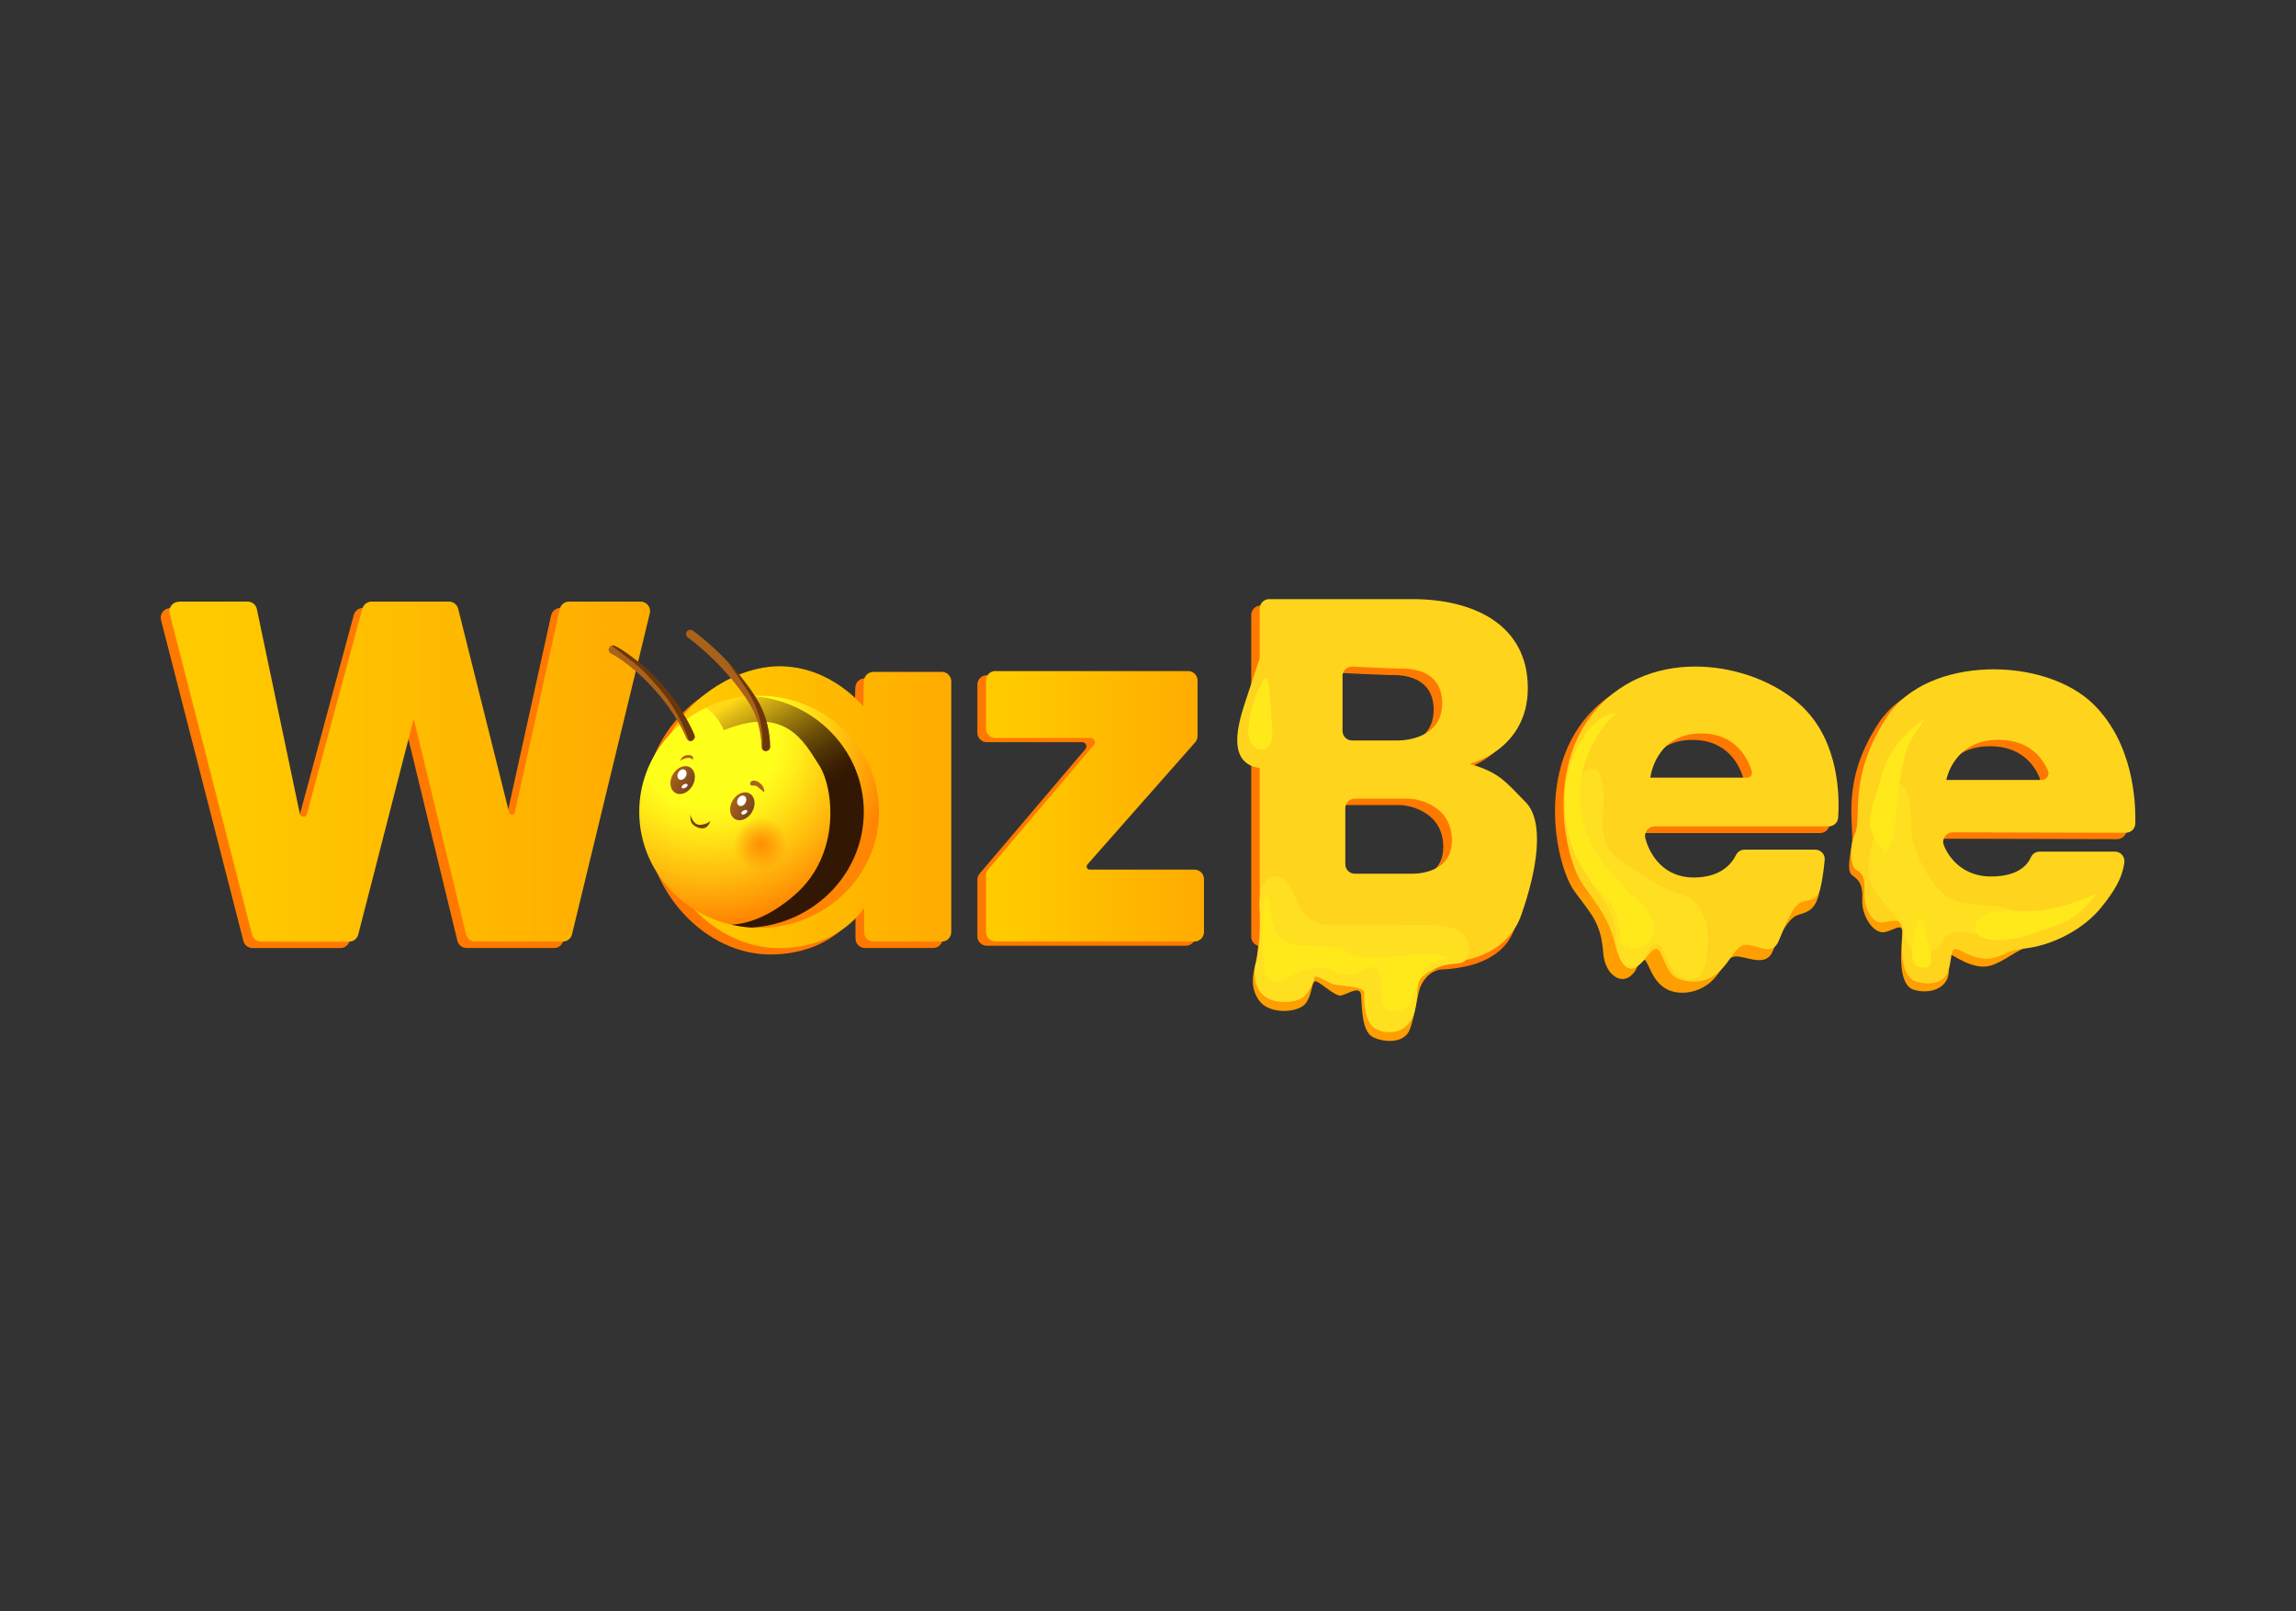 <svg id="eivQKxbwDUR1" xmlns="http://www.w3.org/2000/svg" xmlns:xlink="http://www.w3.org/1999/xlink" viewBox="0 0 315 221" shape-rendering="geometricPrecision" text-rendering="geometricPrecision" project-id="7bf0f9fb1a094b75bd106106848a8df8" export-id="1d7acfca63f542e98a22af552205aaa1" cached="false" width="315" height="221">
<rect x="0" y="0" width="315" height="221" fill="#333333" stroke="none"/>
<style><![CDATA[
#eivQKxbwDUR16_to {animation: eivQKxbwDUR16_to__to 2000ms linear infinite normal forwards}@keyframes eivQKxbwDUR16_to__to { 0% {transform: translate(173.252px,95.342px);animation-timing-function: cubic-bezier(0.445,0.05,0.55,0.95)} 25% {transform: translate(173.252px,92.342px);animation-timing-function: cubic-bezier(0.445,0.05,0.55,0.95)} 50% {transform: translate(173.252px,95.342px);animation-timing-function: cubic-bezier(0.445,0.05,0.55,0.95)} 75% {transform: translate(173.252px,92.342px);animation-timing-function: cubic-bezier(0.445,0.05,0.55,0.95)} 100% {transform: translate(173.252px,95.342px)}} #eivQKxbwDUR19_ts {animation: eivQKxbwDUR19_ts__ts 2000ms linear infinite normal forwards}@keyframes eivQKxbwDUR19_ts__ts { 0% {transform: translate(176.75px,120.211px) scale(1,1);animation-timing-function: cubic-bezier(0.445,0.05,0.55,0.95)} 25% {transform: translate(176.75px,120.211px) scale(0.939,0.939);animation-timing-function: cubic-bezier(0.445,0.05,0.55,0.95)} 50% {transform: translate(176.75px,120.211px) scale(1,1);animation-timing-function: cubic-bezier(0.445,0.05,0.55,0.95)} 75% {transform: translate(176.75px,120.211px) scale(0.939,0.939);animation-timing-function: cubic-bezier(0.445,0.05,0.55,0.95)} 100% {transform: translate(176.75px,120.211px) scale(1,1)}} #eivQKxbwDUR24_ts {animation: eivQKxbwDUR24_ts__ts 2000ms linear infinite normal forwards}@keyframes eivQKxbwDUR24_ts__ts { 0% {transform: translate(240.7px,105.267px) scale(1,1);animation-timing-function: cubic-bezier(0.445,0.05,0.55,0.95)} 25% {transform: translate(240.7px,105.267px) scale(0.932,0.932);animation-timing-function: cubic-bezier(0.445,0.05,0.55,0.95)} 50% {transform: translate(240.7px,105.267px) scale(1,1);animation-timing-function: cubic-bezier(0.445,0.05,0.55,0.95)} 75% {transform: translate(240.7px,105.267px) scale(0.932,0.932);animation-timing-function: cubic-bezier(0.445,0.05,0.55,0.95)} 100% {transform: translate(240.7px,105.267px) scale(1,1)}} #eivQKxbwDUR28_ts {animation: eivQKxbwDUR28_ts__ts 2000ms linear infinite normal forwards}@keyframes eivQKxbwDUR28_ts__ts { 0% {transform: translate(279.356px,100.325px) scale(1,1);animation-timing-function: cubic-bezier(0.445,0.05,0.55,0.95)} 25% {transform: translate(279.356px,100.325px) scale(0.943,0.943);animation-timing-function: cubic-bezier(0.445,0.05,0.55,0.95)} 50% {transform: translate(279.356px,100.325px) scale(1,1);animation-timing-function: cubic-bezier(0.445,0.05,0.55,0.95)} 75% {transform: translate(279.356px,100.325px) scale(0.943,0.943);animation-timing-function: cubic-bezier(0.445,0.05,0.55,0.95)} 100% {transform: translate(279.356px,100.325px) scale(1,1)}} #eivQKxbwDUR33_tr {animation: eivQKxbwDUR33_tr__tr 2000ms linear infinite normal forwards}@keyframes eivQKxbwDUR33_tr__tr { 0% {transform: translate(104.86px,111.868px) rotate(0deg);animation-timing-function: cubic-bezier(0.445,0.05,0.55,0.95)} 50% {transform: translate(104.86px,111.868px) rotate(8.966deg);animation-timing-function: cubic-bezier(0.445,0.05,0.55,0.95)} 100% {transform: translate(104.86px,111.868px) rotate(0deg)}} #eivQKxbwDUR40_ts {animation: eivQKxbwDUR40_ts__ts 2000ms linear infinite normal forwards}@keyframes eivQKxbwDUR40_ts__ts { 0% {transform: translate(93.657px,107.017px) scale(1,1)} 80% {transform: translate(93.657px,107.017px) scale(1,1)} 90% {transform: translate(93.657px,107.017px) scale(1,0.3)} 100% {transform: translate(93.657px,107.017px) scale(1,1)}} #eivQKxbwDUR46_ts {animation: eivQKxbwDUR46_ts__ts 2000ms linear infinite normal forwards}@keyframes eivQKxbwDUR46_ts__ts { 0% {transform: translate(101.841px,110.609px) scale(1,1)} 80% {transform: translate(101.841px,110.609px) scale(1,1)} 90% {transform: translate(101.841px,110.609px) scale(1,0.3)} 100% {transform: translate(101.841px,110.609px) scale(1,1)}} #eivQKxbwDUR53_tr {animation: eivQKxbwDUR53_tr__tr 2000ms linear infinite normal forwards}@keyframes eivQKxbwDUR53_tr__tr { 0% {transform: translate(105.093px,102.848px) rotate(0deg);animation-timing-function: cubic-bezier(0.445,0.05,0.55,0.95)} 50% {transform: translate(105.093px,102.848px) rotate(21.885deg);animation-timing-function: cubic-bezier(0.445,0.05,0.55,0.95)} 100% {transform: translate(105.093px,102.848px) rotate(0deg)}} #eivQKxbwDUR56_tr {animation: eivQKxbwDUR56_tr__tr 2000ms linear infinite normal forwards}@keyframes eivQKxbwDUR56_tr__tr { 0% {transform: translate(94.728px,101.837px) rotate(0deg);animation-timing-function: cubic-bezier(0.445,0.05,0.55,0.95)} 50% {transform: translate(94.728px,101.837px) rotate(12.447deg);animation-timing-function: cubic-bezier(0.445,0.05,0.55,0.95)} 100% {transform: translate(94.728px,101.837px) rotate(0deg)}}
]]></style>
<defs><linearGradient id="eivQKxbwDUR9-fill" x1="232.21" y1="92.33" x2="232.21" y2="136.19" spreadMethod="pad" gradientUnits="userSpaceOnUse" gradientTransform="translate(0 0)"><stop id="eivQKxbwDUR9-fill-0" offset="55%" stop-color="#ff7900"/><stop id="eivQKxbwDUR9-fill-1" offset="71%" stop-color="#ff9e00"/></linearGradient><linearGradient id="eivQKxbwDUR10-fill" x1="272.73" y1="92.7" x2="272.73" y2="136" spreadMethod="pad" gradientUnits="userSpaceOnUse" gradientTransform="translate(0 0)"><stop id="eivQKxbwDUR10-fill-0" offset="55%" stop-color="#ff7900"/><stop id="eivQKxbwDUR10-fill-1" offset="71%" stop-color="#ff9e00"/></linearGradient><linearGradient id="eivQKxbwDUR12-fill" x1="23.21" y1="105.85" x2="89.17" y2="105.85" spreadMethod="pad" gradientUnits="userSpaceOnUse" gradientTransform="translate(0 0)"><stop id="eivQKxbwDUR12-fill-0" offset="10%" stop-color="#ffca00"/><stop id="eivQKxbwDUR12-fill-1" offset="100%" stop-color="#ffab00"/></linearGradient><linearGradient id="eivQKxbwDUR13-fill" x1="89.52" y1="110.72" x2="130.51" y2="110.72" spreadMethod="pad" gradientUnits="userSpaceOnUse" gradientTransform="translate(0 0)"><stop id="eivQKxbwDUR13-fill-0" offset="10%" stop-color="#ffca00"/><stop id="eivQKxbwDUR13-fill-1" offset="100%" stop-color="#ffab00"/></linearGradient><linearGradient id="eivQKxbwDUR14-fill" x1="135.27" y1="110.61" x2="165.18" y2="110.61" spreadMethod="pad" gradientUnits="userSpaceOnUse" gradientTransform="translate(0 0)"><stop id="eivQKxbwDUR14-fill-0" offset="10%" stop-color="#ffca00"/><stop id="eivQKxbwDUR14-fill-1" offset="100%" stop-color="#ffab00"/></linearGradient><radialGradient id="eivQKxbwDUR35-fill" cx="0" cy="0" r="28.83" spreadMethod="pad" gradientUnits="userSpaceOnUse" gradientTransform="translate(-7.13 -10.27)"><stop id="eivQKxbwDUR35-fill-0" offset="33%" stop-color="#ffff1c"/><stop id="eivQKxbwDUR35-fill-1" offset="44%" stop-color="#ffed18"/><stop id="eivQKxbwDUR35-fill-2" offset="65%" stop-color="#ffbf0e"/><stop id="eivQKxbwDUR35-fill-3" offset="89%" stop-color="#ff8502"/></radialGradient><linearGradient id="eivQKxbwDUR36-fill" x1="97.74" y1="97.81" x2="106.49" y2="112.12" spreadMethod="pad" gradientUnits="userSpaceOnUse" gradientTransform="translate(0 0)"><stop id="eivQKxbwDUR36-fill-0" offset="0%" stop-color="#ffd817"/><stop id="eivQKxbwDUR36-fill-1" offset="13%" stop-color="#d9b413"/><stop id="eivQKxbwDUR36-fill-2" offset="36%" stop-color="#9e7d0d"/><stop id="eivQKxbwDUR36-fill-3" offset="56%" stop-color="#6f5108"/><stop id="eivQKxbwDUR36-fill-4" offset="75%" stop-color="#4d3204"/><stop id="eivQKxbwDUR36-fill-5" offset="90%" stop-color="#391e02"/><stop id="eivQKxbwDUR36-fill-6" offset="100%" stop-color="#321802"/></linearGradient><linearGradient id="eivQKxbwDUR41-fill" x1="0.008" y1="-1.557" x2="0.011" y2="1.547" spreadMethod="pad" gradientUnits="userSpaceOnUse" gradientTransform="translate(0 0)"><stop id="eivQKxbwDUR41-fill-0" offset="0%" stop-color="#aa611a"/><stop id="eivQKxbwDUR41-fill-1" offset="100%" stop-color="#76461e"/></linearGradient><linearGradient id="eivQKxbwDUR47-fill" x1="-0.001" y1="-1.558" x2="0.002" y2="1.547" spreadMethod="pad" gradientUnits="userSpaceOnUse" gradientTransform="translate(0 0)"><stop id="eivQKxbwDUR47-fill-0" offset="0%" stop-color="#aa611a"/><stop id="eivQKxbwDUR47-fill-1" offset="100%" stop-color="#76461e"/></linearGradient><radialGradient id="eivQKxbwDUR52-fill" cx="0" cy="0" r="3.65" spreadMethod="pad" gradientUnits="userSpaceOnUse" gradientTransform="translate(0 0)"><stop id="eivQKxbwDUR52-fill-0" offset="0%" stop-color="rgba(255,121,0,0.75)"/><stop id="eivQKxbwDUR52-fill-1" offset="13%" stop-color="rgba(255,121,0,0.68)"/><stop id="eivQKxbwDUR52-fill-2" offset="39%" stop-color="rgba(255,121,0,0.5)"/><stop id="eivQKxbwDUR52-fill-3" offset="75%" stop-color="rgba(255,121,0,0.21)"/><stop id="eivQKxbwDUR52-fill-4" offset="100%" stop-color="rgba(255,121,0,0)"/></radialGradient></defs><g><g><g><path d="M23.34,83.41h9.45c.62,0,1.15.43,1.27,1.03l6.32,30.09l8.16-30.17c.15-.57.67-.96,1.26-.96h10.62c.6,0,1.12.41,1.26.99l7.4,29.59l6.53-29.55c.13-.6.66-1.02,1.27-1.02h9.82c.84,0,1.46.79,1.26,1.61L77.29,129.05c-.14.58-.66,1-1.26,1h-12.02c-.6,0-1.12-.41-1.26-.99L55.57,99.48l-7.61,29.6c-.15.58-.67.98-1.26.98h-12.05c-.59,0-1.11-.4-1.26-.98L22.09,85.05c-.21-.82.41-1.62,1.26-1.62l-.01-.02Z" fill="#ff7900"/><path d="M118.64,93.05h9.39c.72,0,1.3.58,1.3,1.3v34.4c0,.72-.58,1.3-1.3,1.3h-9.36c-.72,0-1.3-.58-1.3-1.3v-3.35c0,0-3.21,5.54-11.74,5.54s-17.28-8.2-17.28-20.05s10.19-18.61,17.39-18.61s11.52,5.54,11.52,5.54l.08-3.49c.02-.71.59-1.27,1.3-1.27v-.01Z" fill="#ff7900"/><path d="M135.4,92.64h26.42c.72,0,1.3.58,1.3,1.3v7.62c0,.32-.12.62-.33.86l-14.78,16.75c-.24.28-.05.71.32.71h14.37c.72,0,1.3.58,1.3,1.3v7.26c0,.72-.58,1.3-1.3,1.3h-27.31c-.72,0-1.3-.58-1.3-1.3v-7.75c0-.31.11-.61.31-.84l14.51-17.09c.31-.37.05-.94-.43-.94h-13.09c-.72,0-1.3-.58-1.3-1.3v-6.59c0-.72.58-1.3,1.3-1.3l.01.01Z" fill="#ff7900"/><path d="M208.1,110.88c-2.66-2.66-3.43-3.99-7.64-5.21c0,0,7.98-1.88,7.98-10.41s-7.2-12.19-15.84-12.19h-19.64c-.72,0-1.3.58-1.3,1.3v44.13c0,.72.58,1.3,1.3,1.3l23,3.18c0,0,9.58.81,11.79-5.5c2.22-6.31,3.01-13.96.35-16.62v.02ZM183.01,93.64c0-.74.62-1.33,1.36-1.3c2.11.1,5.97.27,6.31.27.47,0,6.01-.44,6.01,4.76s-6.01,5.1-6.01,5.1h-6.36c-.72,0-1.3-.58-1.3-1.3v-7.53h-.01Zm9.41,27.1h-7.73c-.72,0-1.3-.58-1.3-1.3v-7.7c0-.72.58-1.3,1.3-1.3h7.28c1.44,0,6.04.94,6.04,5.76s-5.59,4.54-5.59,4.54Z" fill="#ff7900"/><path d="M246.34,98.06c-6.11-6.11-19.68-8.77-27.75-.69-8.07,8.07-5.07,21.49-2.58,24.9s3.61,4.32,3.95,8.48c.22,2.81,2.24,4.28,3.66,3.2s.94-2.38,1.77-2.38s1.03,3.1,3.46,4.22c1.65.76,4.15.46,5.9-1.12c1.74-1.58,1.95-3.46,3.45-3.46s4.07,1.5,4.98-.66s2.16-4.61,3.49-5.03s2.49-.64,2.99-3.38c.23-1.26-.56-2.51-.49-3.27s-.54-1.41-1.3-1.41l-8.32.35c-.5,0-1,1.27-1.22,1.72-.54,1.11-3.36,1.76-7.12,1.76-4.12,0-6.03-3.07-6.65-5.38-.22-.82.41-1.63,1.26-1.63h23.9c.69,0,1.25-.53,1.3-1.22.19-2.87.13-10.17-4.69-14.98l.01-.02Zm-21.1,9.5c0,0,.65-6.06,6.97-6.06c4.82,0,6.45,3.53,6.95,5.2.13.43-.19.86-.64.86h-13.28Z" fill="url(#eivQKxbwDUR9-fill)"/><path d="M286.14,97.59c-6.77-6.77-22.85-6.73-28.33,1.5s-3.3,14.27-3.76,16.82c-.41,2.28-.59,3.67.07,4.17s1.5.96,1.37,3.28c-.12,2.33,1.54,4.69,2.95,4.53s2.71-1.67,2.54.45-.63,6.8,1.61,7.45s4.28-.25,4.69-1.87c.42-1.62-1.14-3.53-.26-3.28.87.25,3.71,2.62,6.2,1.79s3.99-2.82,7.6-3.36c0,0,3.89-.79,6.18-3.58c1.88-2.29,3-4.15,3.27-6.31.1-.78-.51-1.46-1.29-1.46l-9.7.29c-.52,0-.75.69-.96,1.16-.44,1.01-2.61,1.95-6.36,1.95s-5.75-2.44-6.47-4.31c-.32-.85.32-1.75,1.23-1.75l23.74.06c.7,0,1.29-.56,1.3-1.26.08-3.04-.28-10.9-5.64-16.27h.02Zm-20.29,10.29c0,0,.94-5.51,7.17-5.51c4.29,0,6.08,2.62,6.77,4.24.26.6-.18,1.27-.83,1.27h-13.11Z" fill="url(#eivQKxbwDUR10-fill)"/></g><g><path d="M24.52,82.53h9.45c.62,0,1.15.43,1.27,1.03l5.9,28.09c.11.51.82.53.96.03l7.62-28.19c.15-.57.67-.96,1.26-.96h10.62c.6,0,1.12.41,1.26.99l6.99,27.94c.1.41.69.4.78-.01l6.17-27.9c.13-.6.66-1.02,1.27-1.02h9.82c.84,0,1.46.79,1.26,1.61L78.48,128.17c-.14.58-.66,1-1.26,1h-12.02c-.6,0-1.12-.41-1.26-.99L56.76,98.6l-7.61,29.6c-.15.58-.67.98-1.26.98h-12.05c-.59,0-1.11-.4-1.26-.98L23.28,84.17c-.21-.82.41-1.62,1.26-1.62l-.02-.02Z" fill="url(#eivQKxbwDUR12-fill)"/><path d="M119.82,92.17h9.39c.72,0,1.3.58,1.3,1.3v34.4c0,.72-.58,1.3-1.3,1.3h-9.36c-.72,0-1.3-.58-1.3-1.3v-3.35c0,0-3.21,5.54-11.74,5.54s-17.28-8.2-17.28-20.05s10.19-18.61,17.39-18.61s11.52,5.54,11.52,5.54l.08-3.49c.02-.71.59-1.27,1.3-1.27v-.01Z" fill="url(#eivQKxbwDUR13-fill)"/><path d="M136.58,92.06h26.42c.72,0,1.3.58,1.3,1.3v7.62c0,.32-.12.62-.33.86l-14.78,16.75c-.24.28-.05.71.32.71h14.37c.72,0,1.3.58,1.3,1.3v7.26c0,.72-.58,1.3-1.3,1.3h-27.31c-.72,0-1.3-.58-1.3-1.3v-7.75c0-.31.11-.61.31-.84l14.51-17.09c.31-.37.05-.94-.43-.94h-13.09c-.72,0-1.3-.58-1.3-1.3v-6.59c0-.72.58-1.3,1.3-1.3l.01.01Z" fill="url(#eivQKxbwDUR14-fill)"/><path d="M209.27,110c-2.66-2.66-3.43-3.99-7.64-5.21c0,0,7.98-1.88,7.98-10.41s-7.2-12.19-15.84-12.19h-19.64c-.72,0-1.3.58-1.3,1.3v47.14c0,.72.58,1.3,1.3,1.3h25.17c0,0,7.2-.11,9.42-6.43c2.22-6.31,3.21-12.85.55-15.51v.01ZM184.18,92.75c0-.74.62-1.33,1.36-1.3c2.11.1,5.97.27,6.31.27.47,0,6.01-.44,6.01,4.76s-6.01,5.1-6.01,5.1h-6.36c-.72,0-1.3-.58-1.3-1.3v-7.53h-.01Zm9.42,27.11h-7.73c-.72,0-1.3-.58-1.3-1.3v-7.7c0-.72.58-1.3,1.3-1.3h7.28c1.44,0,6.04.94,6.04,5.76s-5.59,4.54-5.59,4.54Z" fill="#ffd41d"/><g id="eivQKxbwDUR16_to" transform="translate(173.252,95.342)"><g transform="translate(-173.252,-95.342)"><path d="M173.26,89c0,0-1.25,3.7-2.08,6.27s-3.41,9.18,1.41,10.05s4.53-7.01,3.66-8.8-1.66-7.85-1.37-10.51-1.62,2.99-1.62,2.99Z" fill="#ffd41d"/><path d="M173.63,93.02c-.38-.01-2.28,3.9-2.37,7.15-.08,3.24,3.53,3.9,3.28,0s-.33-7.12-.91-7.15Z" fill="#ffe91b"/></g></g><g id="eivQKxbwDUR19_ts" transform="translate(176.75,120.211) scale(1,1)"><g transform="translate(-176.75,-120.211)"><path d="M172.83,127.73c0,0-.28,3.32-.61,4.61s-.78,3.24.61,5.03s5.25,1.62,6.29.29.75-3.38,1.54-3s2.45,1.92,3.2,1.92s2.74-1.54,2.87-.08.04,4.98,1.62,5.77s4.28.87,5.03-.96s1.08-5.08,1.54-6.05s1.32-2.13,2.83-2.25c0,0-26.37-.97-24.9-5.29l-.02.01Z" fill="#ff9e00"/><path d="M172.22,132.34c0,0-.54,2.66,1,4.11s4.74,1.19,5.73.21s1.33-2.2,1.41-2.58s1.41.39,2.24.82s4.61.3,4.57,1.28-.04,4.01,1.5,4.92s4.64.87,5.44-2.48-.51-4.04,2.48-5.59s4.49.03,4.9-2.35-1.77-3.64-4.39-3.77-12.09.17-14.95,0-4.11-2.78-4.32-3.36-1.15-3.61-3.07-3.32-2.09,3.59-1.92,4.72-.03,5.76-.61,7.39h-.01Z" fill="#ffe021"/><path d="M173.66,123.08c.28-.17.58.53.69,2.3s1.11,3.79,2.63,4.1s5.95.39,6.81.61s1.41,1.16,4.24,1.25s6.76-.54,8-.42s3.13.26,2.22.64-2.13.42-2.96,1.61-1.14,4.38-2.35,5.01-2.71,1.11-3.18-.39.17-5.04-1.27-5.12-2.22,1.16-3.9,1.05-1.94-1.05-3.3-1.02-3.1.55-4.38,1.3-3.21,1.16-3.46-.96-.5-9.51.22-9.96h-.01Z" fill="#ffe91b"/></g></g><path d="M247.52,97.18c-6.11-6.11-19.68-8.77-27.75-.69-8.07,8.07-5.07,21.49-2.58,24.9s3.66,5.15,4.32,7.89s1.74,4.32,3.16,3.24s1.74-2.33,2.58-2.33s1.16,3.24,2.82,3.99s3.99.75,5.73-.83s2.33-3.74,3.82-3.74s3.49,1.66,4.4-.5s1.91-4.98,3.24-5.4s2.16.08,2.66-2.66c.23-1.26.35-2.31.42-3.08s-.54-1.41-1.3-1.41h-9.71c-.5,0-.94.29-1.16.74-.54,1.11-2.03,3.08-5.79,3.08-4.12,0-6.03-3.07-6.65-5.38-.22-.82.41-1.63,1.26-1.63h23.9c.69,0,1.25-.53,1.3-1.22.19-2.87.13-10.17-4.69-14.98l.02.01Zm-21.1,9.5c0,0,.65-6.06,6.97-6.06c4.82,0,6.45,3.53,6.95,5.2.13.43-.19.86-.64.86h-13.28Z" fill="#ffd41d"/><g id="eivQKxbwDUR24_ts" transform="translate(240.7,105.267) scale(1,1)"><g transform="translate(-240.7,-105.267)"><path d="M230.79,122.75c-2.88-.83-5.76-2.82-8.64-4.82-2.88-1.99-2.33-5.43-2.22-6.81s.37-5.87-1.61-5.59c-5.94.83-.54,15.08,0,15.62s3.36,4.2,3.41,7.15c.02,1.16.2,2.28.51,3.15.63,1.3,1.45,1.82,2.42,1.08.36-.28.65-.57.9-.84.41-.88.58-1.82,1.23-2.1c1.04-.46,1.54.96,1.79,1.58s.91,3.07,3.12,3.16c2.2.08,2.41-2.26,2.58-4.75s-.61-5.98-3.49-6.81v-.02Z" fill="#ffe021"/><path d="M221.74,97.88c0,0-2.45-.33-5.03,4.07s-2.37,10.05-1.14,13.87s4.14,6.77,5.01,7.6s1.79,3.32,1.7,4.24-.08,2.41,1.5,2.45s2.78-.91,3.03-2.08-.47-3.07-1.56-3.95-3.96-3.82-5.5-6.02-2.91-4.44-3.07-8.93s2.95-9.72,5.07-11.26l-.01.01Z" fill="#ffe91b"/></g></g><path d="M287.31,96.71c-6.77-6.77-22.85-6.73-28.33,1.5s-3.53,13.9-4.44,16.03-.66,4.5,0,5s1.37.66,1.25,2.99s1.04,4.49,2.45,4.32s2.95-.83,2.78,1.29-.33,6.18,1.91,6.83s4.03-.06,4.44-1.68c.42-1.62.25-3.03,1.12-2.78s2.95,1.91,5.44,1.08.79-.71,4.4-1.25s7.56-2.66,9.85-5.44c1.88-2.29,3-4.15,3.27-6.31.1-.78-.51-1.46-1.29-1.46h-10.36c-.52,0-.97.32-1.18.79-.44,1.01-1.73,2.62-5.47,2.62s-5.75-2.44-6.47-4.31c-.32-.85.32-1.75,1.23-1.75l23.74.06c.7,0,1.29-.56,1.3-1.26.08-3.04-.28-10.9-5.64-16.27ZM267.03,107c0,0,.94-5.51,7.17-5.51c4.29,0,6.08,2.62,6.77,4.24.26.6-.18,1.27-.83,1.27h-13.11Z" fill="#ffd41d"/><g id="eivQKxbwDUR28_ts" transform="translate(279.356,100.325) scale(1,1)"><g transform="translate(-279.356,-100.325)"><path d="M261.67,108.98c.83,2.1.11,4.87,1.16,7.64s3.05,6.59,6.2,7.2s7.69.12,8.06,2.28-4.11,2.49-6.27,1.99-3.7-.33-4.32,1.04-3.49,2.89-4.49.79-.58-2.66-2.49-4.9-3.28-3.32-3.16-6.44s1.66-5.07,1.87-6.81s1.88-6.72,3.43-2.8l.01.01Z" fill="#ffe021"/><path d="M264.18,98.49c0,0-4.74,2.99-5.98,7.77s-3.2,6.9.46,10.63c0,0,1.12-.66,1.45-5.23s1.12-7.81,1.54-9.06s2.53-4.11,2.53-4.11Z" fill="#ffe91b"/><path d="M263.35,126.07c.75-.04.66,1.45.83,2.24s1.45,3.99.25,4.32-2.53.08-1.99-3.28.91-3.28.91-3.28Z" fill="#ffe91b"/><path d="M287.69,122.58c0,0-5.28,2.45-9.18,2.41s-7.23-.29-7.48,2.16s4.94,2.08,8.1.83s5.15-1,8.56-5.4Z" fill="#ffe91b"/></g></g></g></g><g id="eivQKxbwDUR33_tr" transform="translate(104.86,111.868) rotate(0)"><g transform="translate(-104.86,-111.868)"><g><ellipse rx="16.45" ry="15.92" transform="translate(104.15 111.37)" fill="url(#eivQKxbwDUR35-fill)"/><path d="M118.51,111.37c0-8.45-6.81-15.36-15.4-15.88-2.23.14-4.34.7-6.24,1.62c1.8,1.24,2.42,3.07,2.42,3.07c8.53-3.49,11.02,1.61,13.07,4.76c2.05,3.16,3.05,12.24-3.27,17.78-3.68,3.23-6.78,4.03-8.72,4.13.89.2,1.8.34,2.74.4c8.6-.52,15.4-7.43,15.4-15.88Z" fill="url(#eivQKxbwDUR36-fill)"/></g><g><g><g><g id="eivQKxbwDUR40_ts" transform="translate(93.657,107.017) scale(1,1)"><g transform="translate(-93.657,-107.017)"><ellipse rx="2.02" ry="1.55" transform="matrix(.5-.866 0.866 0.5 93.657 107.017)" fill="url(#eivQKxbwDUR41-fill)"/><ellipse rx="0.76" ry="0.58" transform="matrix(.5-.866 0.866 0.5 93.568 106.261)" fill="#fff"/><ellipse rx="0.45" ry="0.25" transform="matrix(.866-.5 0.5 0.866 93.926 107.837)" fill="#fff"/></g></g><path d="M95.05,104.22c0,0,.29-.64-.62-.64s-1.09.78-1.09.78s1.09-.79,1.72-.14h-.01Z" fill="#aa611a"/></g><g><g id="eivQKxbwDUR46_ts" transform="translate(101.841,110.609) scale(1,1)"><g transform="translate(-101.841,-110.609)"><ellipse rx="2.02" ry="1.55" transform="matrix(.5-.866 0.866 0.5 101.841 110.609)" fill="url(#eivQKxbwDUR47-fill)"/><ellipse rx="0.76" ry="0.58" transform="matrix(.5-.866 0.866 0.5 101.757 109.862)" fill="#fff"/><ellipse rx="0.45" ry="0.25" transform="matrix(.866-.5 0.5 0.866 102.115 111.426)" fill="#fff"/></g></g><path d="M104.85,108.71c0,0,.11-.8-.7-1.36s-1.33-.12-1.22.24.57.01.96.31.97.81.97.81h-.01Z" fill="#aa611a"/></g><path d="M94.72,111.77c0,0,.36,1.48,1.38,1.38s1.36-.54,1.36-.54-.3,1.4-1.63.94-1.08-1.33-1.11-1.79v.01Z" fill="#783f0a"/><circle r="3.65" transform="translate(104.35 115.81)" fill="url(#eivQKxbwDUR52-fill)"/></g><g id="eivQKxbwDUR53_tr" transform="translate(105.093,102.848) rotate(0)"><g transform="translate(-105.093,-102.848)"><path d="M105.06,103.02c0,0-.01,0-.02,0-.32,0-.58-.28-.57-.6c0-.05.05-3.04-1.54-5.71-1.49-2.5-4.52-6.25-8.57-9.26-.26-.19-.32-.56-.12-.82s.56-.32.82-.12c4.19,3.11,7.33,7,8.88,9.6c1.77,2.98,1.71,6.2,1.7,6.34c0,.32-.27.57-.59.57h.01Z" fill="#aa611a"/><path d="M105.65,102.45c0-.14.07-3.36-1.7-6.34-.88-1.49-2.29-3.4-4.12-5.34.98,1.39,2.2,3.15,2.7,3.94.85,1.36,2.36,4.21,2.08,8.1.1.13.26.21.44.22c0,0,.01,0,.02,0c.32,0,.58-.25.59-.57l-.01-.01Z" fill="#6b3708"/></g></g><g id="eivQKxbwDUR56_tr" transform="translate(94.728,101.837) rotate(0)"><g transform="translate(-94.728,-101.837)"><path d="M94.72,101.65c-.24,0-.46-.14-.55-.38-.01-.03-1.25-3.23-4.49-6.79-3.23-3.55-5.81-4.8-5.84-4.81-.29-.14-.42-.49-.28-.78s.49-.42.78-.28c.11.05,2.8,1.34,6.21,5.08c3.4,3.74,4.67,7.03,4.72,7.17.12.3-.04.64-.34.76-.07.03-.14.04-.21.04v-.01Z" fill="#aa611a"/><path d="M94.5,101.6c.07.03.14.05.22.05.07,0,.14-.01.21-.04.3-.12.46-.45.34-.76-.05-.14-1.32-3.43-4.72-7.17s-6.1-5.03-6.21-5.08c-.13-.06-.28-.07-.41-.03.78.59,2.44,1.87,3.38,2.61c1.25,1,3.79,3.93,4.65,5.23.76,1.16,2.01,3.34,2.55,5.18l-.01.01Z" fill="#6b3708"/></g></g></g></g></g></g></svg>
